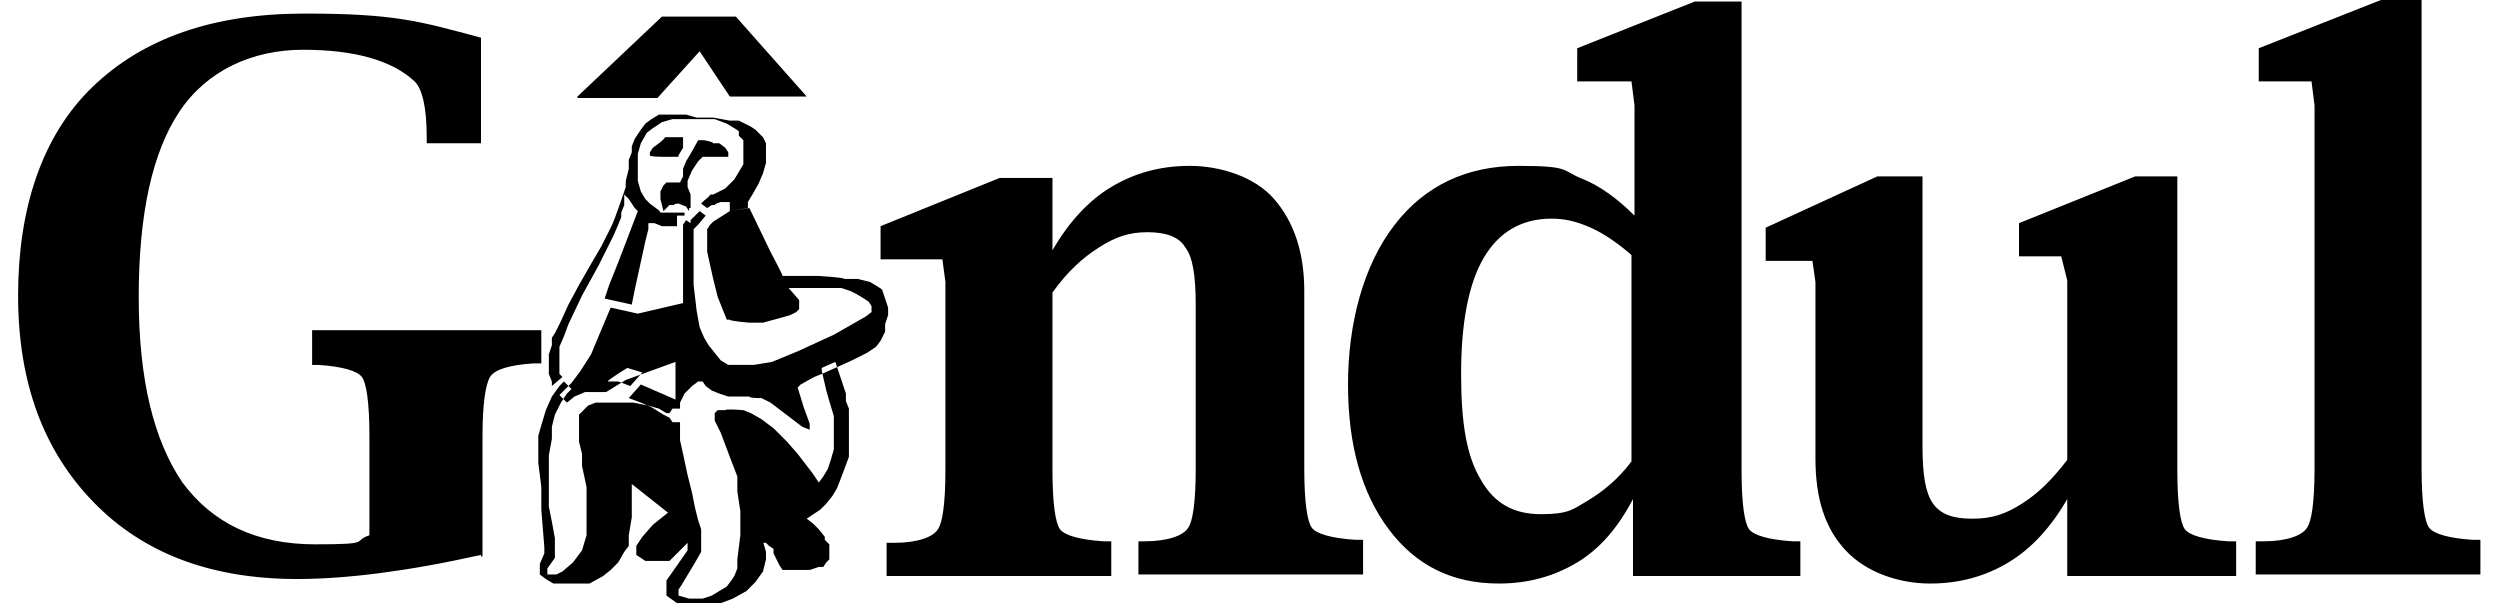  <svg xmlns="http://www.w3.org/2000/svg" version="1.1" viewBox="0 0 165.8 40"><!-- Generator: Adobe Illustrator 29.6.1, SVG Export Plug-In . SVG Version: 2.1.1 Build 9) --><defs> .st0 { fill-rule: evenodd; } </defs><g id="surface1"><path d="M69.8,16.6c1.1-1.9,2.4-3.3,3.9-4.2s3.2-1.4,5.2-1.4,4.3.7,5.6,2.2c1.3,1.5,2,3.5,2,6.1v11.8c0,2.2.2,3.5.5,3.9s1.3.7,2.9.8h.5v2.3h-14.9v-2.2h.4c1.6,0,2.6-.4,2.9-.9.3-.4.5-1.7.5-3.9v-10.9c0-1.9-.2-3.2-.7-3.8-.4-.7-1.3-1-2.5-1s-2.1.3-3.2,1c-1.1.7-2.1,1.6-3.1,3v11.8c0,2.2.2,3.5.5,3.9s1.3.7,2.9.8h.5v2.3h-14.9v-2.2h.5c1.6,0,2.6-.4,2.9-.9.3-.4.5-1.7.5-3.9v-12.5l-.2-1.5h-4.1v-2.2l7.9-3.2h3.5v5s0-.2,0-.2ZM108.3,38.1v-5c-1,1.9-2.2,3.3-3.7,4.2s-3.2,1.4-5.2,1.4c-3.1,0-5.5-1.2-7.3-3.6-1.8-2.4-2.7-5.6-2.7-9.6s1-7.9,3.1-10.6c2-2.6,4.8-3.9,8.2-3.9s2.9.3,4.1.8c1.3.5,2.5,1.4,3.6,2.5v-7.3l-.2-1.6h-3.6v-2.2L112.4.1h3.1v31.1c0,2.2.2,3.5.5,3.9s1.3.7,2.9.8h.5v2.3h-11.1v-.1ZM108.3,17c-.9-.8-1.9-1.5-2.8-1.9s-1.7-.6-2.6-.6c-2,0-3.5.9-4.5,2.6s-1.5,4.3-1.5,7.7.4,5.5,1.3,7c.9,1.6,2.2,2.3,4,2.3s2.1-.3,3.1-.9c1-.6,2-1.4,2.9-2.6v-13.7h0l.1.1ZM137.1,38.1v-5c-1.1,1.9-2.4,3.3-3.9,4.2s-3.2,1.4-5.2,1.4-4.2-.7-5.6-2.2-2-3.5-2-6.1v-11.7l-.2-1.4h-3.1v-2.2l7.4-3.4h3v17.9c0,1.9.2,3.1.7,3.8.5.7,1.3,1,2.6,1s2.2-.3,3.3-1,2-1.6,3-2.9v-11.9l-.4-1.6h-2.8v-2.2l7.7-3.1h2.8v19.5c0,2.2.2,3.5.5,3.9.3.4,1.3.7,2.9.8h.5v2.3h-11.2v-.1ZM160.6,0v31.1c0,2.2.2,3.5.5,3.9s1.3.7,2.9.8h.5v2.3h-14.9v-2.2h.5c1.6,0,2.6-.4,2.9-.9.3-.4.5-1.7.5-3.9V7l-.2-1.6h-3.5v-2.2l8.1-3.2h2.8-.1ZM31.9,36.8c-4.9,1.1-9,1.6-12.2,1.6-5.7,0-10.2-1.7-13.5-5.1-3.3-3.4-5-7.9-5-13.7s1.6-10.6,4.9-13.8C9.5,2.5,14.2.9,20.2.9s7.6.5,11.7,1.6v7h-3.6v-.4c0-2-.3-3.2-.8-3.7-1.5-1.4-4-2.1-7.4-2.1s-6.4,1.4-8.2,4.1-2.7,6.8-2.7,12.3,1,9.5,2.9,12.3c2,2.7,4.9,4.1,8.8,4.1s2.4-.2,3.6-.6v-6.6c0-2.2-.2-3.5-.5-3.9s-1.3-.7-2.9-.8h-.4v-2.3h15.2v2.2h-.5c-1.6.1-2.6.4-2.9.9-.3.5-.5,1.8-.5,3.9v8h-.1v-.1ZM38.3,6.4l5.6-5.3h4.9l4.7,5.3h-5.1l-2-3-2.8,3.1h-5.3v-.1ZM45.4,14.1h-1.6c0-.1-.3-.3-.3-.3l-.4-.3-.3-.3-.3-.5-.2-.7v-1.8l.2-.7.4-.7.4-.3.6-.4.7-.2h2.8l.8.3.5.3.3.2v.3l.3.3v1.6l-.3.5-.3.5-.3.3-.3.3-.4.2-.4.2h-.2c0,.1-.4.4-.4.4l-.2.2.4.3.3-.2h.2c0-.1.4-.2.4-.2h.6v.6l1.2-.2v-.4l.3-.5.4-.7.3-.7.2-.7v-1.3l-.2-.4-.2-.2-.3-.3-.3-.2-.4-.2-.4-.2h-.6l-1.1-.2h-1.1l-.7-.2h-1.8l-.5.3-.4.3-.3.4-.2.3-.2.3-.2.5v.4l-.2.5v.6l-.2.8v.4l-.2.6-.5,1.4-.2.5-.3.6-.4.8-.7,1.2-.8,1.4-.7,1.3-.5,1.1-.4.8-.2.3v.5l-.2.6v1.3l.2.5v.3l.7-.6-.2-.2v-1.8l.3-.7.3-.8.9-1.9,1.1-2,1-2,.3-.7.2-.5v-.3l.2-.5v-.7l.3.3.2.3.2.3.2.2-1.3,3.4-.6,1.5-.3.9,1.8.4.2-1,.7-3.2.2-.8v-.4h.4l.5.2h1v-.7h.5v-.2ZM41.6,24.4l1,.3-.8.9-.8-.3h-.7c0-.1,1.3-.9,1.3-.9ZM45.1,27.3v-.6l.3-.6.5-.5.4-.3h.3l.2.3.4.3.5.2.6.2h1.4c0,.1.6.1.6.1h.2l.6.3,2.1,1.6.5.2v-.4l-.4-1.1-.4-1.3.2-.2.9-.5.5-.2.9-.4,1.1-.5,1-.5.6-.4.3-.4.3-.6v-.5l.2-.6v-.5l-.4-1.2-.3-.2-.5-.3-.8-.2h-.9c0-.1-1.7-.2-1.7-.2h-2.4c0-.1-.8-1.6-.8-1.6l-1.4-2.9-1.3.2-1.1.7-.2.2-.2.3v1.5l.4,1.8.3,1.2.4,1,.2.5h.2c0,.1,1.3.2,1.3.2h.9l1.1-.3.7-.2.4-.2.2-.2v-.6l-.7-.8h3.5l.6.2.4.2.5.3.3.2.2.3v.4l-.4.3-2.1,1.2-2.4,1.1-1.7.7-1.2.2h-1.7l-.5-.3-.4-.5-.4-.5-.3-.5-.3-.7-.2-1.1-.2-1.7v-3.7l.3-.3.5-.6-.4-.3-.6.6v.2l-.3-.2-.2.3v5.2l-3,.7-1.8-.4-.8,1.9-.5,1.2-.7,1.1-.6.8-.2.2-.6.6.5.5.5-.4.7-.3h1.4l1.3-.8,3.3-1.2v2.5l-2.3-1-.8.9.8.3.7.3.8.5.4.2.2.3h.5s0-.7,0-.7ZM50.6,35.9l.2.7v.5l-.2.8-.5.7-.6.6-.9.5-.8.3h-2.9l-.7-.5v-1l1.4-2v-.5l-1.2,1.2h-1.6l-.6-.4v-.6l.4-.6.7-.8,1-.8-2.4-1.9v2.2l-.2,1.2v.7l-.3.4-.4.7-.5.5-.5.4-.9.5h-2.4l-.5-.3-.4-.3v-.7l.3-.7v-.4l-.2-2.5v-1.5l-.2-1.6v-1.8l.2-.7.3-1,.4-.9.5-.7.3-.3.5.5-.3.3-.4.6-.4.8-.2.8v.8l-.2,1.1v3.4l.2,1,.2,1.1v1.3l-.5.7v.4h.6l.4-.2.7-.6.6-.8.3-1v-3.2l-.3-1.4v-.8l-.2-.8v-1.8l.3-.3.3-.3.5-.2h2.5l1,.2.7.2.5.3h.2l.2-.3h.5v2.1l.2.9.3,1.4.3,1.2.2,1,.2.8.2.6v1.5l-.4.7-.3.5-.6,1-.2.3v.4l.7.2h.9l.6-.2.5-.3.5-.3.3-.4.2-.3.2-.5v-.6l.2-1.6v-1.6l-.2-1.3v-1l-.5-1.3-.6-1.6-.4-.8v-.5l.2-.2h.5c0-.1,1.2,0,1.2,0l.5.2.7.4.8.6.9.9.7.8,1,1.3.4.6h0l.3-.4.3-.5.2-.6.2-.7v-2.2l-.3-1-.2-.7-.3-1.3v-.2l.9-.4.3.9.4,1.2v.5l.2.5v3.2l-.3.8-.3.8-.2.5-.3.5-.4.5-.4.4-.6.4-.3.2.4.3.4.4.4.5v.2l.3.3v1l-.2.2h0l-.2.3h-.3l-.6.2h-1.8l-.2-.3-.2-.4-.2-.4v-.3l-.3-.2-.2-.2h-.3v-.2l.1.1ZM45,10.3l.3-.5v-.7h-1.2c0,.1-.4.4-.4.4l-.4.3-.2.3v.2h0c0,.1.8.1.8.1h1.1v-.1ZM45.8,13.8v-.9l-.2-.5v-.4l.3-.7.4-.6.3-.3h1.7v-.3l-.2-.3-.4-.3h-.4c0-.1-.6-.2-.6-.2h-.4l-.5.9-.3.5-.2.5v.5l-.2.4h-.9l-.2.2-.2.4v.5l.2.8.4-.4h.3c0-.1.3-.1.3-.1l.5.2.2.3v-.2s.1,0,.1,0Z" /></g></svg>